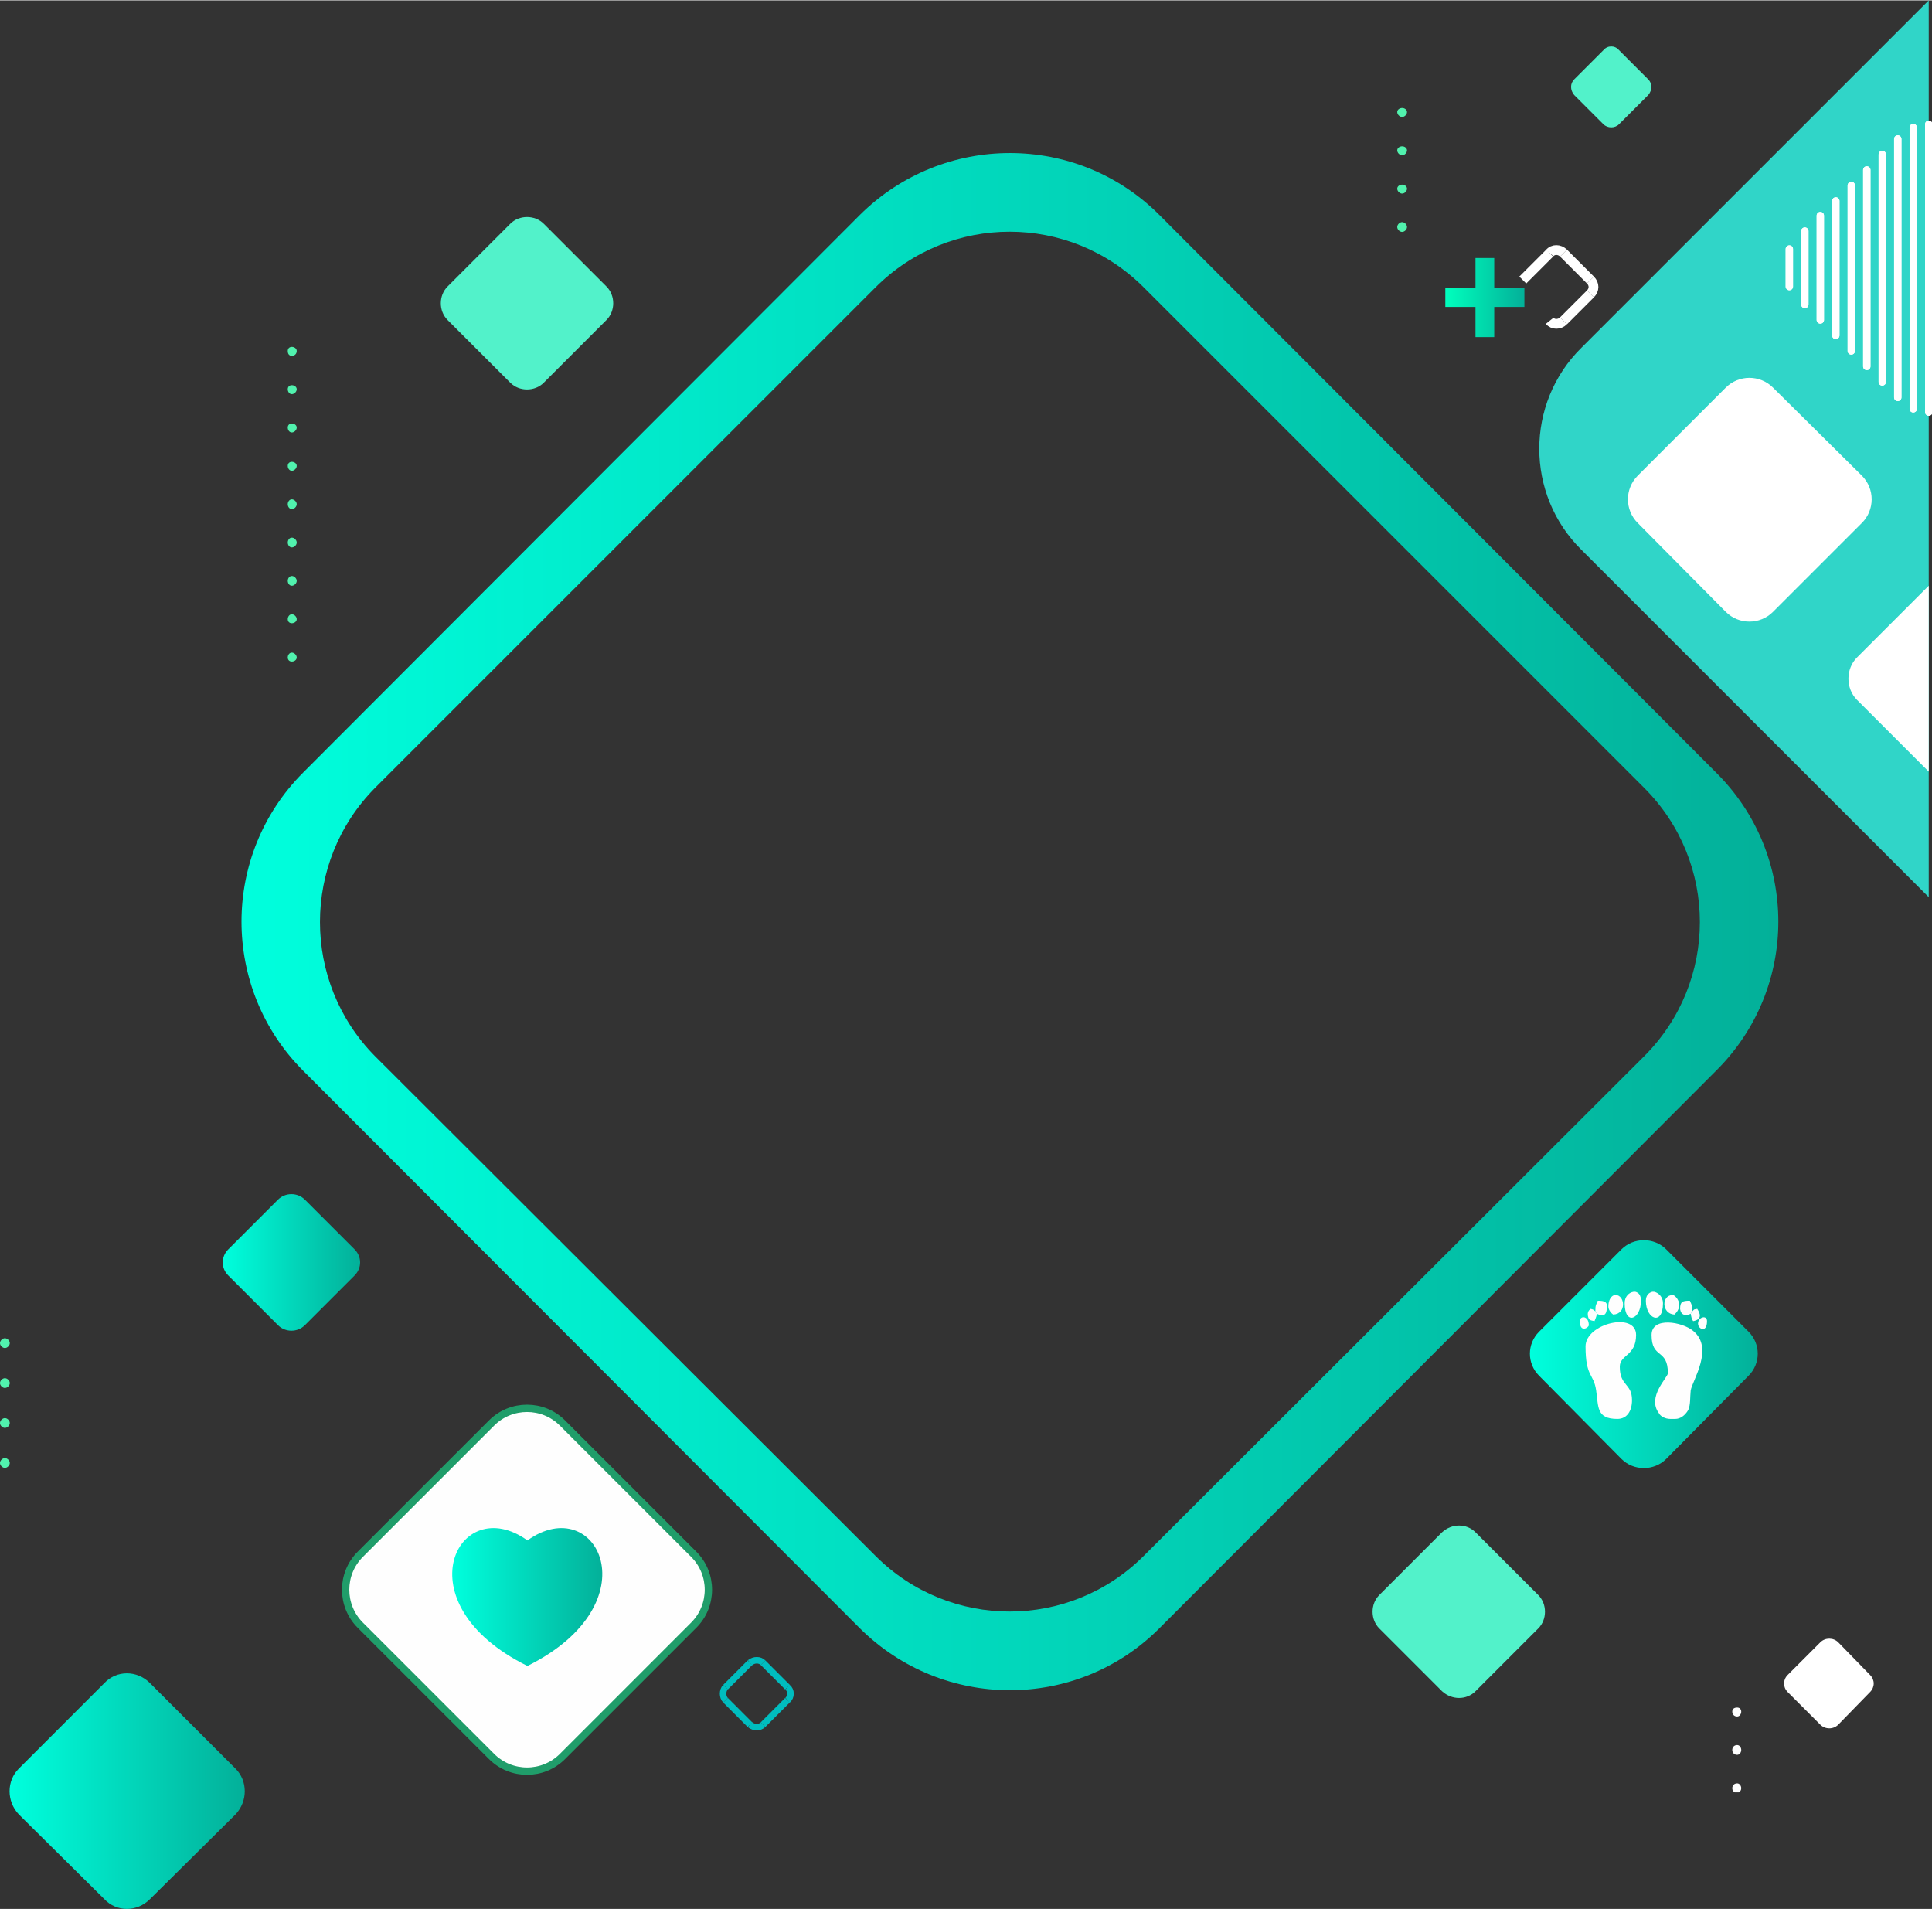 <?xml version="1.0" encoding="UTF-8"?> <!-- Creator: CorelDRAW 2020 (64-Bit) --> <svg xmlns="http://www.w3.org/2000/svg" xmlns:xlink="http://www.w3.org/1999/xlink" xmlns:xodm="http://www.corel.com/coreldraw/odm/2003" xml:space="preserve" width="591px" height="584px" style="shape-rendering:geometricPrecision; text-rendering:geometricPrecision; image-rendering:optimizeQuality; fill-rule:evenodd; clip-rule:evenodd" viewBox="0 0 23.7 23.41"><rect x="0" y="0" width="23.7" height="23.41" fill="#333333" stroke="none"/> <defs> <style type="text/css"> <![CDATA[ .str2 {stroke:white;stroke-width:0.12;stroke-miterlimit:10} .str0 {stroke:#209D6A;stroke-width:0.09;stroke-miterlimit:22.926} .str3 {stroke:#00BDBF;stroke-width:0.08;stroke-miterlimit:10} .str1 {stroke:white;stroke-width:0.09;stroke-linecap:round;stroke-miterlimit:10} .fil8 {fill:none;fill-rule:nonzero} .fil13 {fill:#FEFEFE} .fil4 {fill:#FEFEFE;fill-rule:nonzero} .fil9 {fill:#51F2AE;fill-rule:nonzero} .fil3 {fill:#52F2CA;fill-rule:nonzero} .fil2 {fill:white;fill-rule:nonzero} .fil1 {fill:white;fill-rule:nonzero} .fil0 {fill:#30D5C8} .fil6 {fill:url(#id0)} .fil7 {fill:url(#id1)} .fil12 {fill:url(#id2)} .fil10 {fill:url(#id3)} .fil11 {fill:url(#id4)} .fil5 {fill:url(#id5)} ]]> </style> <linearGradient id="id0" gradientUnits="userSpaceOnUse" x1="17.73" y1="3.65" x2="18.7" y2="3.65"> <stop offset="0" style="stop-opacity:1; stop-color:#00FFBD"></stop> <stop offset="1" style="stop-opacity:1; stop-color:#03B099"></stop> </linearGradient> <linearGradient id="id1" gradientUnits="userSpaceOnUse" x1="2.73" y1="15.48" x2="4.41" y2="15.48"> <stop offset="0" style="stop-opacity:1; stop-color:#00FFDD"></stop> <stop offset="1" style="stop-opacity:1; stop-color:#03B099"></stop> </linearGradient> <linearGradient id="id2" gradientUnits="userSpaceOnUse" xlink:href="#id1" x1="0.12" y1="21.97" x2="3" y2="21.97"> </linearGradient> <linearGradient id="id3" gradientUnits="userSpaceOnUse" xlink:href="#id1" x1="18.77" y1="16.6" x2="21.56" y2="16.6"> </linearGradient> <linearGradient id="id4" gradientUnits="userSpaceOnUse" xlink:href="#id1" x1="2.96" y1="11.3" x2="21.81" y2="11.3"> </linearGradient> <linearGradient id="id5" gradientUnits="userSpaceOnUse" xlink:href="#id1" x1="5.55" y1="19.58" x2="7.39" y2="19.58"> </linearGradient> </defs> <g id="DESIGN">  <path class="fil0" d="M23.66 0l-4.26 4.26c-0.69,0.68 -0.69,1.8 0,2.48l4.26 4.26 0 -11z"></path> <path class="fil1" d="M23.66 9.46l-0.88 -0.88c-0.14,-0.14 -0.14,-0.38 0,-0.52l0.88 -0.88 0 2.28z"></path> <path class="fil2" d="M22.55 20.14l0.39 0.4c0.06,0.06 0.06,0.15 0,0.21l-0.39 0.4c-0.06,0.06 -0.16,0.06 -0.22,0l-0.4 -0.4c-0.06,-0.06 -0.06,-0.15 0,-0.21l0.4 -0.4c0.06,-0.06 0.16,-0.06 0.22,0z"></path> <path class="fil3" d="M19.86 0.61l0.36 0.36c0.05,0.05 0.05,0.13 0,0.19l-0.36 0.36c-0.05,0.05 -0.14,0.05 -0.19,0l-0.36 -0.36c-0.05,-0.06 -0.05,-0.14 0,-0.19l0.36 -0.36c0.05,-0.06 0.14,-0.06 0.19,0z"></path> <path class="fil4 str0" d="M6.03 21.54l-1.61 -1.61c-0.24,-0.24 -0.24,-0.63 0,-0.87l1.61 -1.61c0.24,-0.24 0.63,-0.24 0.87,0l1.61 1.61c0.24,0.24 0.24,0.63 0,0.87l-1.61 1.61c-0.24,0.24 -0.63,0.24 -0.87,0z"></path> <path class="fil5" d="M6.47 18.89c-0.85,-0.61 -1.56,0.77 0,1.54 1.55,-0.77 0.85,-2.15 0,-1.54z"></path> <path class="fil1" d="M21.75 7.5l1.09 -1.09c0.16,-0.16 0.16,-0.42 0,-0.58l-1.09 -1.08c-0.16,-0.16 -0.42,-0.16 -0.58,0l-1.08 1.08c-0.16,0.16 -0.16,0.42 0,0.58l1.08 1.09c0.16,0.16 0.42,0.16 0.58,0z"></path> <polygon class="fil6" points="18.7,3.53 18.33,3.53 18.33,3.16 18.1,3.16 18.1,3.53 17.73,3.53 17.73,3.76 18.1,3.76 18.1,4.13 18.33,4.13 18.33,3.76 18.7,3.76 "></polygon> <path class="fil7" d="M3.41 16.25l-0.61 -0.61c-0.09,-0.09 -0.09,-0.23 0,-0.32l0.61 -0.61c0.09,-0.09 0.24,-0.09 0.33,0l0.61 0.61c0.09,0.09 0.09,0.23 0,0.32l-0.61 0.61c-0.09,0.09 -0.24,0.09 -0.33,0z"></path> <line class="fil8 str1" x1="23.66" y1="5.05" x2="23.66" y2="1.52"></line> <line class="fil8 str1" x1="23.66" y1="1.52" x2="23.66" y2="5.05"></line> <line class="fil8 str1" x1="22.52" y1="2.46" x2="22.52" y2="4.11"></line> <line class="fil8 str1" x1="22.33" y1="3.92" x2="22.33" y2="2.64"></line> <line class="fil8 str1" x1="22.71" y1="2.27" x2="22.71" y2="4.3"></line> <line class="fil8 str1" x1="22.52" y1="4.11" x2="22.52" y2="2.46"></line> <line class="fil8 str1" x1="22.14" y1="3.73" x2="22.14" y2="2.83"></line> <line class="fil8 str1" x1="22.33" y1="2.64" x2="22.33" y2="3.92"></line> <line class="fil8 str1" x1="22.14" y1="2.83" x2="22.14" y2="3.73"></line> <line class="fil8 str1" x1="21.95" y1="3.51" x2="21.95" y2="3.05"></line> <line class="fil8 str1" x1="21.95" y1="3.05" x2="21.95" y2="3.51"></line> <line class="fil8 str1" x1="23.09" y1="1.89" x2="23.09" y2="4.68"></line> <line class="fil8 str1" x1="22.9" y1="4.49" x2="22.9" y2="2.08"></line> <line class="fil8 str1" x1="23.47" y1="1.56" x2="23.47" y2="5.01"></line> <line class="fil8 str1" x1="23.28" y1="4.87" x2="23.28" y2="1.7"></line> <line class="fil8 str1" x1="23.09" y1="4.68" x2="23.09" y2="1.89"></line> <line class="fil8 str1" x1="23.28" y1="1.7" x2="23.28" y2="4.87"></line> <line class="fil8 str1" x1="23.47" y1="5.01" x2="23.47" y2="1.56"></line> <line class="fil8 str1" x1="22.9" y1="2.08" x2="22.9" y2="4.49"></line> <line class="fil8 str1" x1="22.71" y1="4.3" x2="22.71" y2="2.27"></line> <line class="fil8 str2" x1="19.18" y1="3.1" x2="19.51" y2="3.43"></line> <path class="fil8 str2" d="M19.51 3.43c0.05,0.05 0.05,0.12 0,0.17"></path> <line class="fil8 str2" x1="19.51" y1="3.6" x2="19.18" y2="3.93"></line> <path class="fil8 str2" d="M19.18 3.93c-0.05,0.05 -0.13,0.05 -0.17,0"></path> <line class="fil8 str2" x1="18.68" y1="3.43" x2="19.01" y2="3.1"></line> <path class="fil8 str2" d="M19.01 3.1c0.04,-0.05 0.12,-0.05 0.17,0"></path> <path class="fil9" d="M17.26 2.78c0,0.03 -0.03,0.06 -0.06,0.06 -0.03,0 -0.06,-0.03 -0.06,-0.06 0,-0.03 0.03,-0.06 0.06,-0.06 0.03,0 0.06,0.03 0.06,0.06z"></path> <path class="fil9" d="M17.26 2.31c0,0.03 -0.03,0.06 -0.06,0.06 -0.03,0 -0.06,-0.03 -0.06,-0.06 0,-0.03 0.03,-0.05 0.06,-0.05 0.03,0 0.06,0.02 0.06,0.05z"></path> <path class="fil9" d="M17.26 1.84c0,0.03 -0.03,0.06 -0.06,0.06 -0.03,0 -0.06,-0.03 -0.06,-0.06 0,-0.03 0.03,-0.05 0.06,-0.05 0.03,0 0.06,0.02 0.06,0.05z"></path> <path class="fil9" d="M17.26 1.37c0,0.03 -0.03,0.06 -0.06,0.06 -0.03,0 -0.06,-0.03 -0.06,-0.06 0,-0.03 0.03,-0.05 0.06,-0.05 0.03,0 0.06,0.02 0.06,0.05z"></path> <path class="fil9" d="M0.12 17.94c0,0.03 -0.03,0.06 -0.06,0.06 -0.03,0 -0.06,-0.03 -0.06,-0.06 0,-0.03 0.03,-0.06 0.06,-0.06 0.03,0 0.06,0.03 0.06,0.06z"></path> <path class="fil9" d="M0.12 17.45c0,0.03 -0.03,0.06 -0.06,0.06 -0.03,0 -0.06,-0.03 -0.06,-0.06 0,-0.03 0.03,-0.06 0.06,-0.06 0.03,0 0.06,0.03 0.06,0.06z"></path> <path class="fil9" d="M0.12 16.96c0,0.03 -0.03,0.06 -0.06,0.06 -0.03,0 -0.06,-0.03 -0.06,-0.06 0,-0.03 0.03,-0.06 0.06,-0.06 0.03,0 0.06,0.03 0.06,0.06z"></path> <path class="fil9" d="M0.12 16.47c0,0.03 -0.03,0.06 -0.06,0.06 -0.03,0 -0.06,-0.03 -0.06,-0.06 0,-0.03 0.03,-0.06 0.06,-0.06 0.03,0 0.06,0.03 0.06,0.06z"></path> <path class="fil2" d="M21.36 21.93c0,0.02 -0.01,0.04 -0.03,0.05l-0.05 0c-0.02,-0.01 -0.03,-0.03 -0.03,-0.05 0,-0.03 0.02,-0.06 0.06,-0.06 0.03,0 0.05,0.03 0.05,0.06z"></path> <path class="fil2" d="M21.36 21.46c0,0.03 -0.02,0.06 -0.05,0.06 -0.04,0 -0.06,-0.03 -0.06,-0.06 0,-0.03 0.02,-0.06 0.06,-0.06 0.03,0 0.05,0.03 0.05,0.06z"></path> <path class="fil2" d="M21.36 20.99c0,0.03 -0.02,0.06 -0.05,0.06 -0.04,0 -0.06,-0.03 -0.06,-0.06 0,-0.03 0.02,-0.05 0.06,-0.05 0.03,0 0.05,0.02 0.05,0.05z"></path> <path class="fil3" d="M6.67 4.69l0.77 -0.77c0.11,-0.11 0.11,-0.3 0,-0.41l-0.77 -0.77c-0.11,-0.11 -0.3,-0.11 -0.41,0l-0.77 0.77c-0.11,0.11 -0.11,0.3 0,0.41l0.77 0.77c0.11,0.11 0.3,0.11 0.41,0z"></path> <path class="fil10" d="M20.44 17.89l1.01 -1.02c0.15,-0.15 0.15,-0.39 0,-0.54l-1.01 -1.01c-0.15,-0.15 -0.4,-0.15 -0.55,0l-1.01 1.01c-0.15,0.15 -0.15,0.39 0,0.54l1.01 1.02c0.15,0.15 0.4,0.15 0.55,0z"></path> <path class="fil11" d="M10.55 19.97l-6.83 -6.84c-1.01,-1.01 -1.01,-2.65 0,-3.66l6.83 -6.84c1.02,-1.01 2.66,-1.01 3.67,0l6.83 6.84c1.02,1.01 1.02,2.65 0,3.66l-6.83 6.84c-1.01,1.01 -2.65,1.01 -3.67,0zm0.19 -0.89l-6.14 -6.13c-0.9,-0.91 -0.9,-2.38 0,-3.29l6.14 -6.14c0.91,-0.91 2.38,-0.91 3.29,0l6.14 6.14c0.91,0.91 0.91,2.38 0,3.29l-6.14 6.13c-0.91,0.91 -2.38,0.91 -3.29,0z"></path> <path class="fil3" d="M18.1 20.74l0.77 -0.77c0.11,-0.11 0.11,-0.3 0,-0.41l-0.77 -0.77c-0.11,-0.11 -0.29,-0.11 -0.41,0l-0.77 0.77c-0.11,0.11 -0.11,0.3 0,0.41l0.77 0.77c0.12,0.11 0.3,0.11 0.41,0z"></path> <path class="fil12" d="M1.28 23.29l-1.05 -1.04c-0.15,-0.16 -0.15,-0.41 0,-0.56l1.05 -1.05c0.15,-0.16 0.4,-0.16 0.56,0l1.05 1.05c0.15,0.15 0.15,0.4 0,0.56l-1.05 1.04c-0.16,0.16 -0.41,0.16 -0.56,0z"></path> </g> <g id="TITLE">  <g id="_2284815396144"> <line class="fil8 str3" x1="9.36" y1="20.39" x2="9.66" y2="20.69"></line> <path class="fil8 str3" d="M9.66 20.69c0.05,0.04 0.05,0.12 0,0.16"></path> <line class="fil8 str3" x1="9.66" y1="20.85" x2="9.36" y2="21.15"></line> <path class="fil8 str3" d="M9.36 21.15c-0.04,0.04 -0.11,0.04 -0.16,0"></path> <line class="fil8 str3" x1="9.2" y1="21.15" x2="8.9" y2="20.85"></line> <path class="fil8 str3" d="M8.9 20.85c-0.04,-0.04 -0.04,-0.12 0,-0.16"></path> <line class="fil8 str3" x1="8.9" y1="20.69" x2="9.2" y2="20.39"></line> <path class="fil8 str3" d="M9.2 20.39c0.05,-0.04 0.12,-0.04 0.16,0"></path> </g> <g id="_2284815400032"> <path class="fil9" d="M3.64 8.06c0,0.03 -0.03,0.05 -0.06,0.05 -0.03,0 -0.05,-0.02 -0.05,-0.05 0,-0.03 0.02,-0.06 0.05,-0.06 0.03,0 0.06,0.03 0.06,0.06z"></path> <path class="fil9" d="M3.64 7.59c0,0.03 -0.03,0.05 -0.06,0.05 -0.03,0 -0.05,-0.02 -0.05,-0.05 0,-0.03 0.02,-0.06 0.05,-0.06 0.03,0 0.06,0.03 0.06,0.06z"></path> <path class="fil9" d="M3.64 7.12c0,0.03 -0.03,0.06 -0.06,0.06 -0.03,0 -0.05,-0.03 -0.05,-0.06 0,-0.03 0.02,-0.06 0.05,-0.06 0.03,0 0.06,0.03 0.06,0.06z"></path> <path class="fil9" d="M3.64 6.65c0,0.03 -0.03,0.06 -0.06,0.06 -0.03,0 -0.05,-0.03 -0.05,-0.06 0,-0.03 0.02,-0.06 0.05,-0.06 0.03,0 0.06,0.03 0.06,0.06z"></path> <path class="fil9" d="M3.64 6.18c0,0.03 -0.03,0.06 -0.06,0.06 -0.03,0 -0.05,-0.03 -0.05,-0.06 0,-0.03 0.02,-0.06 0.05,-0.06 0.03,0 0.06,0.03 0.06,0.06z"></path> <path class="fil9" d="M3.64 5.71c0,0.03 -0.03,0.06 -0.06,0.06 -0.03,0 -0.05,-0.03 -0.05,-0.06 0,-0.03 0.02,-0.05 0.05,-0.05 0.03,0 0.06,0.02 0.06,0.05z"></path> <path class="fil9" d="M3.64 5.24c0,0.03 -0.03,0.06 -0.06,0.06 -0.03,0 -0.05,-0.03 -0.05,-0.06 0,-0.03 0.02,-0.05 0.05,-0.05 0.03,0 0.06,0.02 0.06,0.05z"></path> <path class="fil9" d="M3.64 4.77c0,0.03 -0.03,0.06 -0.06,0.06 -0.03,0 -0.05,-0.03 -0.05,-0.06 0,-0.03 0.02,-0.05 0.05,-0.05 0.03,0 0.06,0.02 0.06,0.05z"></path> <path class="fil9" d="M3.64 4.3c0,0.04 -0.03,0.06 -0.06,0.06 -0.03,0 -0.05,-0.02 -0.05,-0.06 0,-0.03 0.02,-0.05 0.05,-0.05 0.03,0 0.06,0.02 0.06,0.05z"></path> </g> <g id="_2284815404208"> <path class="fil13" d="M20.26 16.37c0,0.3 0.2,0.16 0.2,0.47 0,0.05 -0.26,0.29 -0.11,0.49 0.02,0.04 0.08,0.07 0.14,0.07l0.06 0c0.06,0 0.12,-0.04 0.16,-0.11 0.03,-0.07 0.02,-0.15 0.03,-0.24 0.02,-0.12 0.29,-0.52 0.03,-0.73 -0.13,-0.11 -0.51,-0.18 -0.51,0.05z"></path> <path class="fil13" d="M19.45 16.51c0,0.38 0.1,0.33 0.13,0.54 0.03,0.2 0,0.35 0.26,0.35 0.12,0 0.18,-0.1 0.18,-0.23 0,-0.21 -0.15,-0.17 -0.15,-0.41 0,-0.15 0.2,-0.13 0.2,-0.39 0,-0.29 -0.62,-0.14 -0.62,0.14z"></path> <path class="fil13" d="M19.93 15.98c0,0.28 0.2,0.2 0.2,-0.03 0,-0.07 -0.03,-0.1 -0.07,-0.11l-0.02 0c-0.06,0.01 -0.11,0.06 -0.11,0.14z"></path> <path class="fil13" d="M20.19 15.95c0,0.23 0.21,0.31 0.21,0.03 0,-0.08 -0.06,-0.13 -0.11,-0.14l-0.02 0c-0.04,0.01 -0.08,0.04 -0.08,0.11z"></path> <path class="fil13" d="M19.73 16.02c0,0.04 0.03,0.08 0.06,0.1 0.17,-0.01 0.14,-0.24 0.03,-0.24 -0.06,0 -0.09,0.07 -0.09,0.14z"></path> <path class="fil13" d="M20.54 16.12c0.13,-0.12 0.01,-0.24 -0.02,-0.24 -0.14,0 -0.14,0.23 0.02,0.24z"></path> <path class="fil13" d="M19.57 16.08l0.02 0.03c0.06,0.03 0.11,0.03 0.12,-0.05 0.02,-0.1 -0.03,-0.11 -0.11,-0.11 -0.02,0.05 -0.03,0.05 -0.03,0.13z"></path> <path class="fil13" d="M20.74 16.11l0.02 -0.03c0,-0.08 -0.01,-0.08 -0.03,-0.13 -0.09,0 -0.12,0.01 -0.12,0.1 0.01,0.08 0.07,0.09 0.13,0.06z"></path> <path class="fil13" d="M19.59 16.11l-0.02 -0.03c-0.04,-0.03 -0.02,-0.02 -0.06,-0.03 -0.02,0.02 -0.04,0.04 -0.03,0.09 0.01,0.05 0.03,0.05 0.08,0.06 0.01,-0.03 0.02,-0.04 0.03,-0.09z"></path> <path class="fil13" d="M20.76 16.08l-0.02 0.03c0.01,0.05 0.01,0.06 0.03,0.09 0.11,-0.02 0.09,-0.09 0.05,-0.15 -0.05,0.01 -0.03,0 -0.06,0.03z"></path> <path class="fil13" d="M20.83 16.23c0,0.07 0.11,0.12 0.11,-0.03 0,-0.08 -0.11,-0.05 -0.11,0.03z"></path> <path class="fil13" d="M19.38 16.2c0,0.15 0.11,0.08 0.11,0.05 0,-0.12 -0.11,-0.12 -0.11,-0.05z"></path> </g> </g> </svg> 